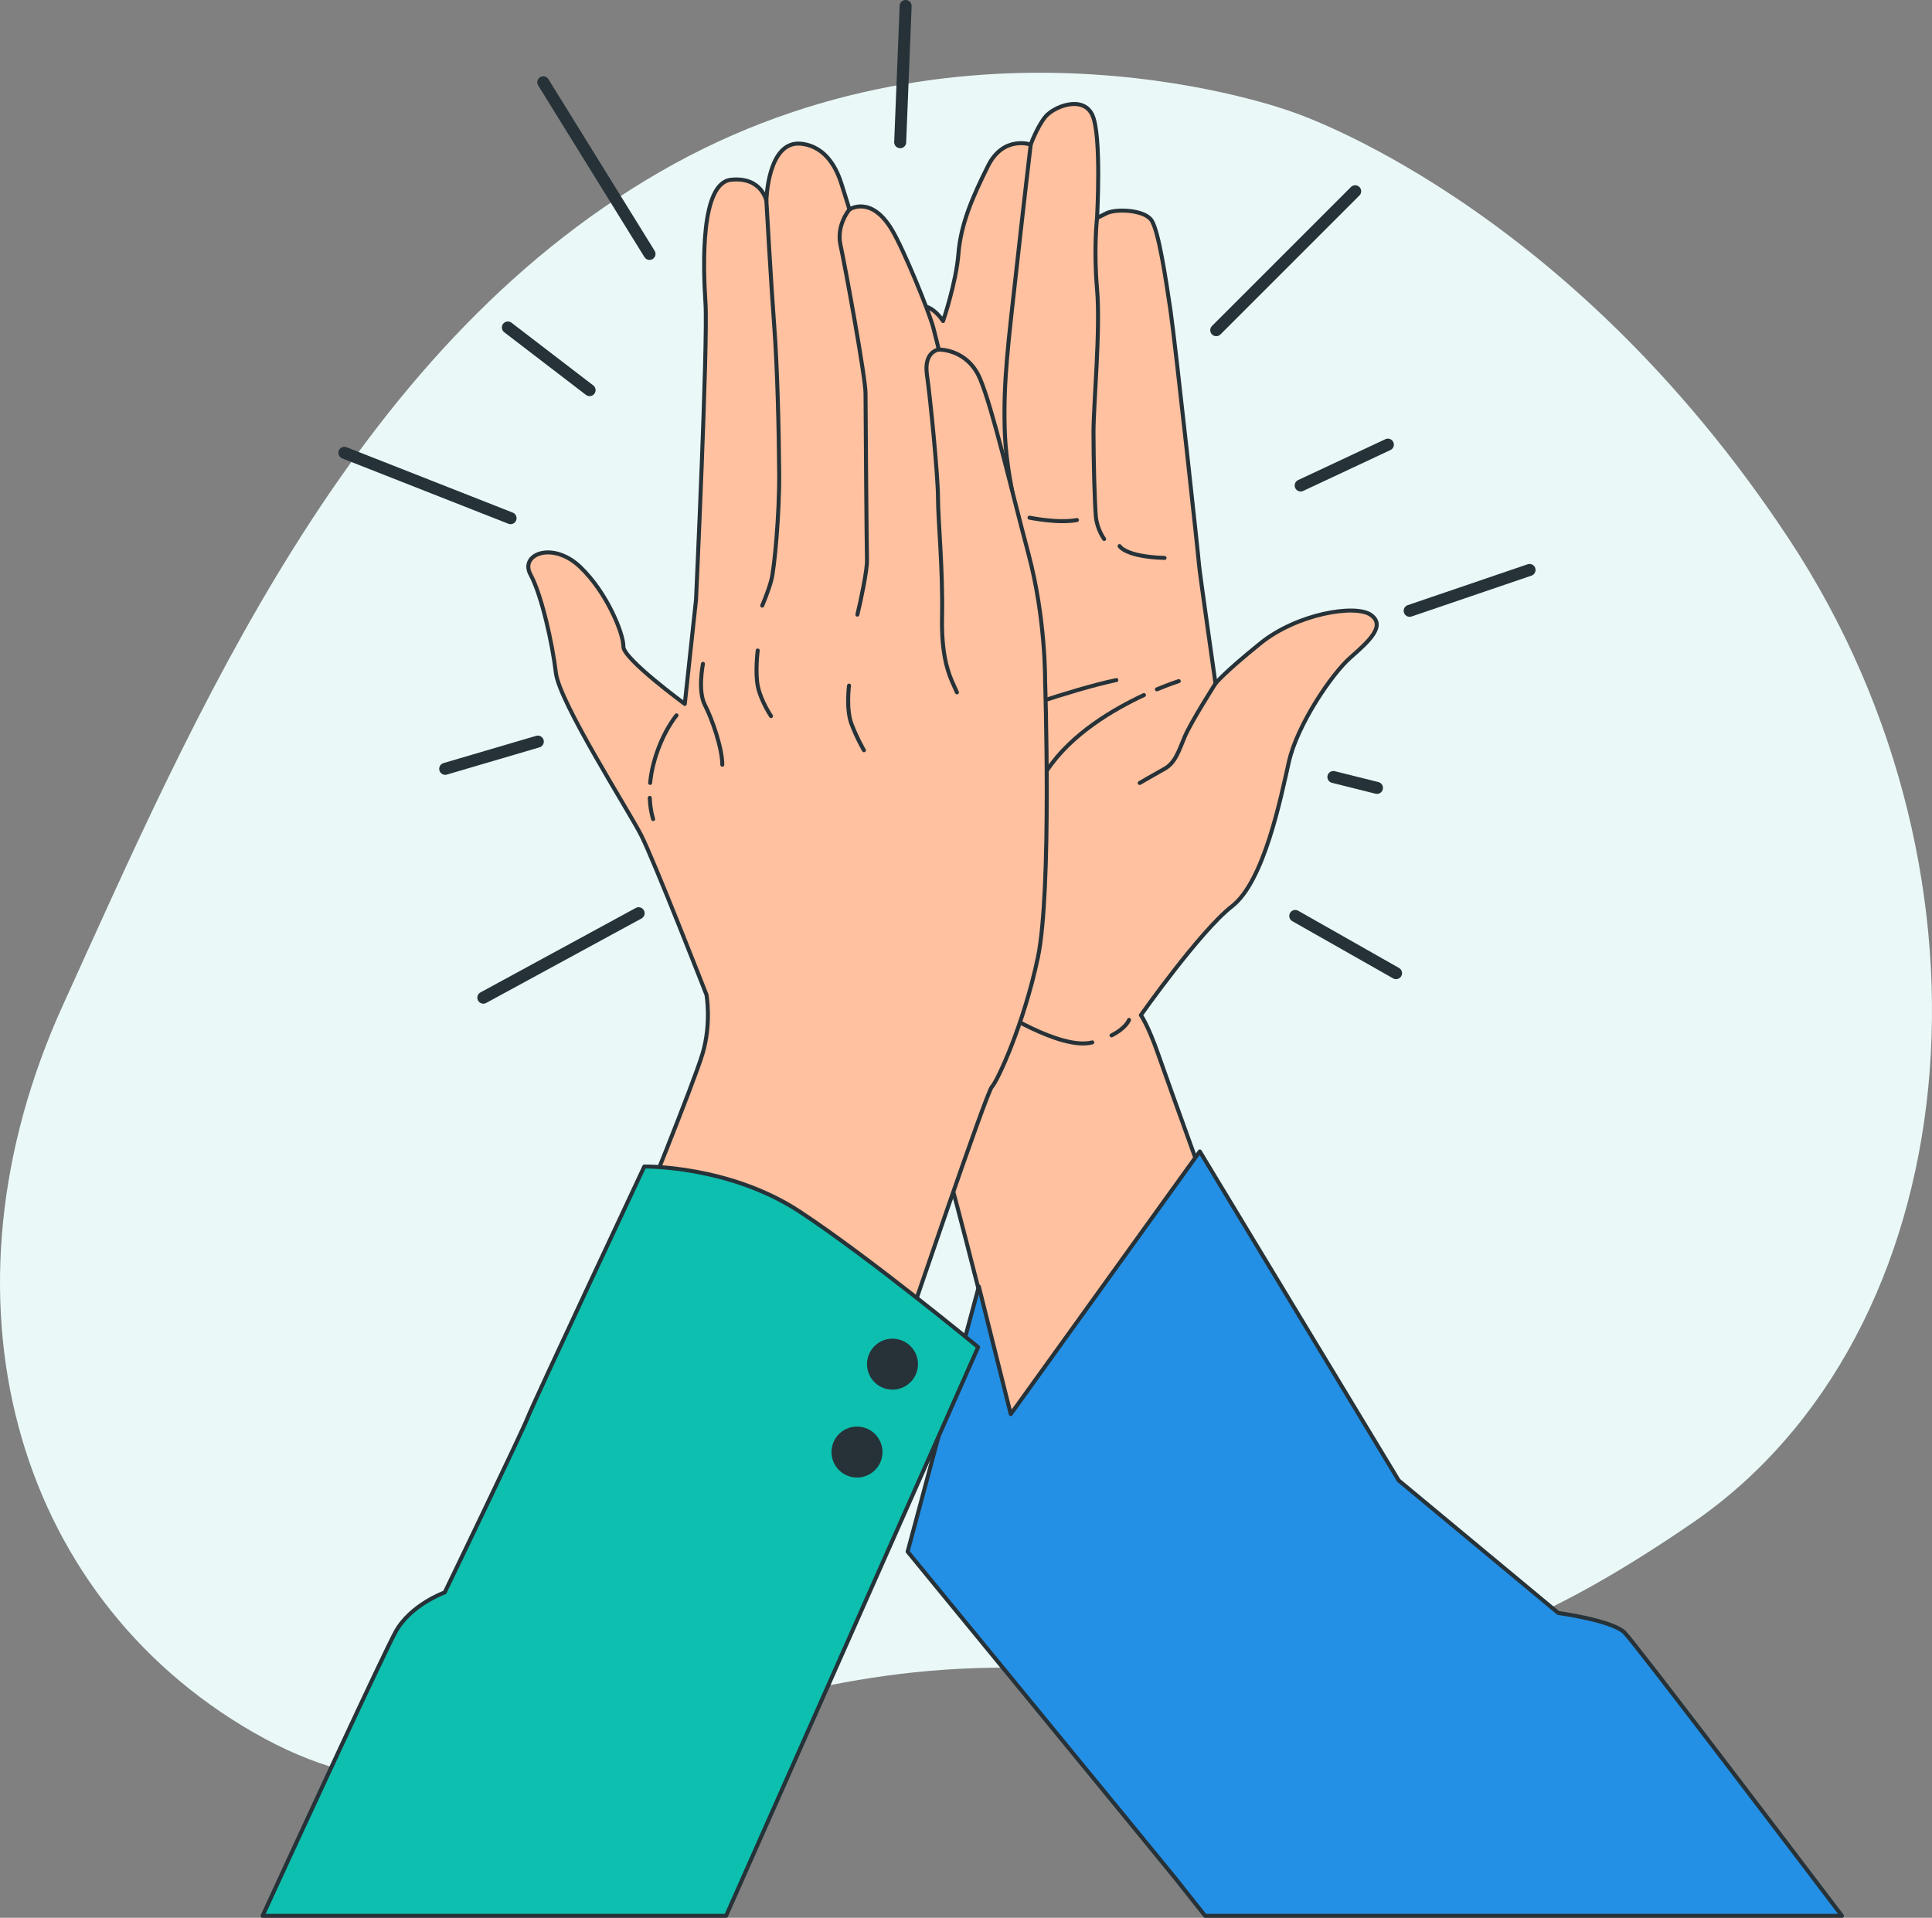 <?xml version="1.0" encoding="UTF-8"?><svg id="Calque_1" xmlns="http://www.w3.org/2000/svg" viewBox="0 0 1851.49 1837.97"><rect x="0" y="0" width="1851.49" height="1837.97" fill="#808080" stroke="none"/><defs><style>.cls-1{stroke-width:11.49px;}.cls-1,.cls-2{fill:none;}.cls-1,.cls-2,.cls-3,.cls-4,.cls-5,.cls-6{stroke:#263238;stroke-linecap:round;stroke-linejoin:round;}.cls-7{fill:#eaf9f8;}.cls-2,.cls-3,.cls-4,.cls-5,.cls-6{stroke-width:3.83px;}.cls-3{fill:#2490e5;}.cls-4{fill:#0dbfaf;}.cls-5{fill:#263238;}.cls-6{fill:#ffc19f;}</style></defs><path class="cls-7" d="m1237.62,107S930.32-7.48,632.22,164.84C334.12,337.17,186.94,684.88,60.3,963.3c-126.64,278.42-48.2,564.23,182.64,697.02,230.85,132.79,384.34-56.72,705.8-61.98,321.46-5.26,408.53,42.58,673.08-138.79,264.55-181.37,307.37-617.08,92.86-942.57-214.51-325.5-477.07-409.97-477.07-409.97Z"/><line class="cls-1" x1="612.02" y1="875.21" x2="463.19" y2="956.15"/><line class="cls-1" x1="330.03" y1="433.95" x2="489.3" y2="496.61"/><line class="cls-1" x1="520.63" y1="78.85" x2="622.46" y2="243.35"/><line class="cls-1" x1="867.9" y1="5.74" x2="862.67" y2="136.3"/><line class="cls-1" x1="1165.55" y1="316.45" x2="1298.71" y2="183.29"/><line class="cls-1" x1="1350.93" y1="585.39" x2="1465.82" y2="546.22"/><line class="cls-1" x1="1241.27" y1="877.82" x2="1337.88" y2="932.65"/><line class="cls-1" x1="486.69" y1="313.84" x2="565.02" y2="373.9"/><line class="cls-1" x1="1330.04" y1="426.12" x2="1246.49" y2="465.28"/><line class="cls-1" x1="515.41" y1="710.72" x2="426.64" y2="736.83"/><line class="cls-1" x1="1277.82" y1="744.66" x2="1319.6" y2="755.1"/><path class="cls-6" d="m1313.56,589.2c-14.76-10.22-70.38-1.14-105.57,27.25-35.19,28.38-43.14,38.6-43.14,38.6,0,0-15.89-111.25-15.89-114.66s-22.7-212.28-27.25-242.93c-4.54-30.65-11.35-76.06-18.16-86.28-6.81-10.22-34.06-11.35-43.14-6.81l-9.08,4.54s4.54-79.46-4.54-98.76c-9.08-19.3-37.46-7.95-45.41,2.27-7.95,10.22-13.62,26.11-13.62,26.11,0,0-26.11-9.08-40.87,20.43-14.76,29.52-26.11,55.62-28.38,84.01-2.27,28.38-14.76,64.71-14.76,64.71,0,0-14.76-23.84-30.65-10.22-15.89,13.62-34.06,66.98-38.6,105.57-4.54,38.6-9.08,140.77-9.08,140.77,0,0-9.08,46.54-13.62,84.01-4.54,37.46-1.14,192.99,15.89,257.69,17.03,64.71,39.73,105.57,39.73,105.57,0,0,39.73,130.55,45.41,148.71,5.68,18.16,68.11,265.64,68.11,265.64l186.17-236.12s-46.54-128.28-56.76-157.79c-10.22-29.52-17.03-38.6-17.03-38.6,0,0,56.76-80.6,87.41-104.44,30.65-23.84,46.54-103.3,54.49-138.5,7.95-35.19,40.87-84.01,59.03-99.9,18.16-15.89,34.06-30.65,19.3-40.87Zm-420.03-54.49c-3.41,0-2.27-44.27-2.27-97.63s9.08-77.19,9.08-77.19c-4.54,23.84,4.54,141.9,4.54,149.85s-7.95,24.97-11.35,24.97Z"/><path class="cls-2" d="m1065.22,992.29c14.21-7.18,16.76-14.85,16.76-14.85"/><path class="cls-2" d="m953.7,966.09s62.44,40.87,93.09,32.92"/><path class="cls-2" d="m1164.85,655.05s-23.84,37.46-29.52,51.08c-5.68,13.62-9.08,24.97-19.3,30.65-10.22,5.68-23.84,13.62-23.84,13.62"/><path class="cls-2" d="m1096.27,666.14c-28.87,13.42-69.5,37.1-92.62,71.77"/><path class="cls-2" d="m1129.66,652.78s-8.32,2.59-20.96,7.88"/><path class="cls-2" d="m991.16,752.67s-20.43,37.46-29.52,66.98"/><path class="cls-2" d="m987.76,138.53s-5.68,47.68-13.62,119.2c-7.95,71.52-12.49,106.71-11.35,152.12,1.14,45.41,13.62,85.14,12.49,90.82"/><path class="cls-2" d="m1051.33,208.91s-3.41,29.52,0,68.11c3.41,38.6-3.41,110.11-3.41,137.36s1.14,68.11,2.27,80.6c1.14,12.49,7.95,21.57,7.95,21.57"/><path class="cls-2" d="m1072.9,523.36s5.68,10.22,43.14,11.35"/><path class="cls-2" d="m986.62,496.12s27.25,5.68,45.41,2.27"/><path class="cls-2" d="m887.86,543.8s0,11.35-32.92,21.57"/><path class="cls-2" d="m952.57,513.15c3.41-2.27,17.03-6.81,20.43-22.7"/><path class="cls-2" d="m954.52,687.05s70.59-25.88,115.29-35.29"/><path class="cls-3" d="m1154.92,1836.06h610.26c-42.63-56.24-198.19-261.26-208.33-271.4-11.76-11.76-63.53-18.82-63.53-18.82l-152.94-127.05-190.58-315.28-181.17,251.76-30.59-122.35-68.23,254.11s247.05,301.17,256.46,312.93c1.83,2.28,12.48,15.78,28.64,36.12Z"/><path class="cls-6" d="m677.06,953.43s-50.53-129.38-62.71-153.18c-12.18-23.8-78.28-127.26-81.62-155.33-3.33-28.07-13.66-74.74-24.32-94.27-10.66-19.53,21.07-32.32,47.29-7.59,26.21,24.73,42.04,65.01,41.72,76.6s58.82,54.96,58.82,54.96l10.76-99.74s11.5-247.37,9.09-284.28c-2.41-36.91-4.78-115.31,24.5-118.33,29.29-3.03,33.84,20.16,33.84,20.16,0,0,1.05-58.42,33.63-54.66,24.88,2.87,34.42,26.35,38.07,37.64,3.65,11.29,7.91,25.32,7.91,25.32,0,0,20.55-13.93,40.55,19.25,11.49,19.05,35.93,79.03,39.88,94.29s5.17,20.75,5.17,20.75c0,0,27.45-.89,39.63,28.1,12.18,28.99,29.5,104.65,46.22,167.2,16.72,62.55,16.06,122.03,16.06,122.03,0,0,6.54,201.33-6.94,265.37-13.48,64.04-38.84,118.62-44.03,123.8-5.19,5.18-80.11,226.26-80.11,226.26l-259.8-96.31s54.1-132.95,62.67-161.92c8.57-28.97,3.71-56.12,3.71-56.12Z"/><path class="cls-2" d="m622.68,764.7c.55,12.67,3.27,20.31,3.27,20.31"/><path class="cls-2" d="m648.31,685.59s-14.66,17.07-22.31,47.57c-1.54,6.13-2.46,11.88-2.95,17.17"/><path class="cls-2" d="m734.44,192.43s4.51,80.23,7.52,119.88c3.02,39.66,4.49,100.97,4.76,141.23.27,40.26-4.65,90.89-7.41,101.87s-8.87,25-8.87,25"/><path class="cls-2" d="m814.05,200.73s-12.82,14.94-8.57,34.16c4.25,19.22,23.99,126.61,23.98,142.16-.01,15.56,1.09,150.69,1.39,159.84.3,9.15-6.13,39.95-9.2,52.15"/><path class="cls-2" d="m899.65,335.02s-14.64,1.51-11.31,24.39,10.59,97.31,10.58,118.06c-.02,20.74,4.82,68.64,3.87,113.78-.95,45.14,9.4,60.71,14.28,72.3"/><path class="cls-2" d="m673.67,636.19s-5.21,25.92,1.8,39.35c7,13.43,16.74,41.8,16.73,57.36"/><path class="cls-2" d="m726.14,623.43s-2.76,21.35.28,35.08c3.04,13.73,12.48,27.77,12.48,27.77"/><path class="cls-2" d="m813.66,657.06s-3.07,22.57,2.41,36.91c5.48,14.34,11.87,25.02,11.87,25.02"/><path class="cls-4" d="m695.84,1836.06l241.55-545.01s-103.06-85.1-170.85-129.76c-67.79-44.65-149.09-43.33-149.09-43.33,0,0-106.11,226.15-111.7,240.55-5.59,14.4-79.58,167.64-79.58,167.64,0,0-32.53,11.59-46.95,37.59-11.3,20.38-92.83,196.91-127.57,272.32h444.18Z"/><circle class="cls-5" cx="855.34" cy="1307.31" r="22.51" transform="translate(-546.4 617.52) rotate(-30.6)"/><path class="cls-5" d="m843.13,1397.1c-3.03,12.06-15.26,19.38-27.32,16.36-12.06-3.03-19.38-15.26-16.36-27.32,3.03-12.06,15.26-19.38,27.32-16.36,12.06,3.03,19.38,15.26,16.36,27.32Z"/></svg>